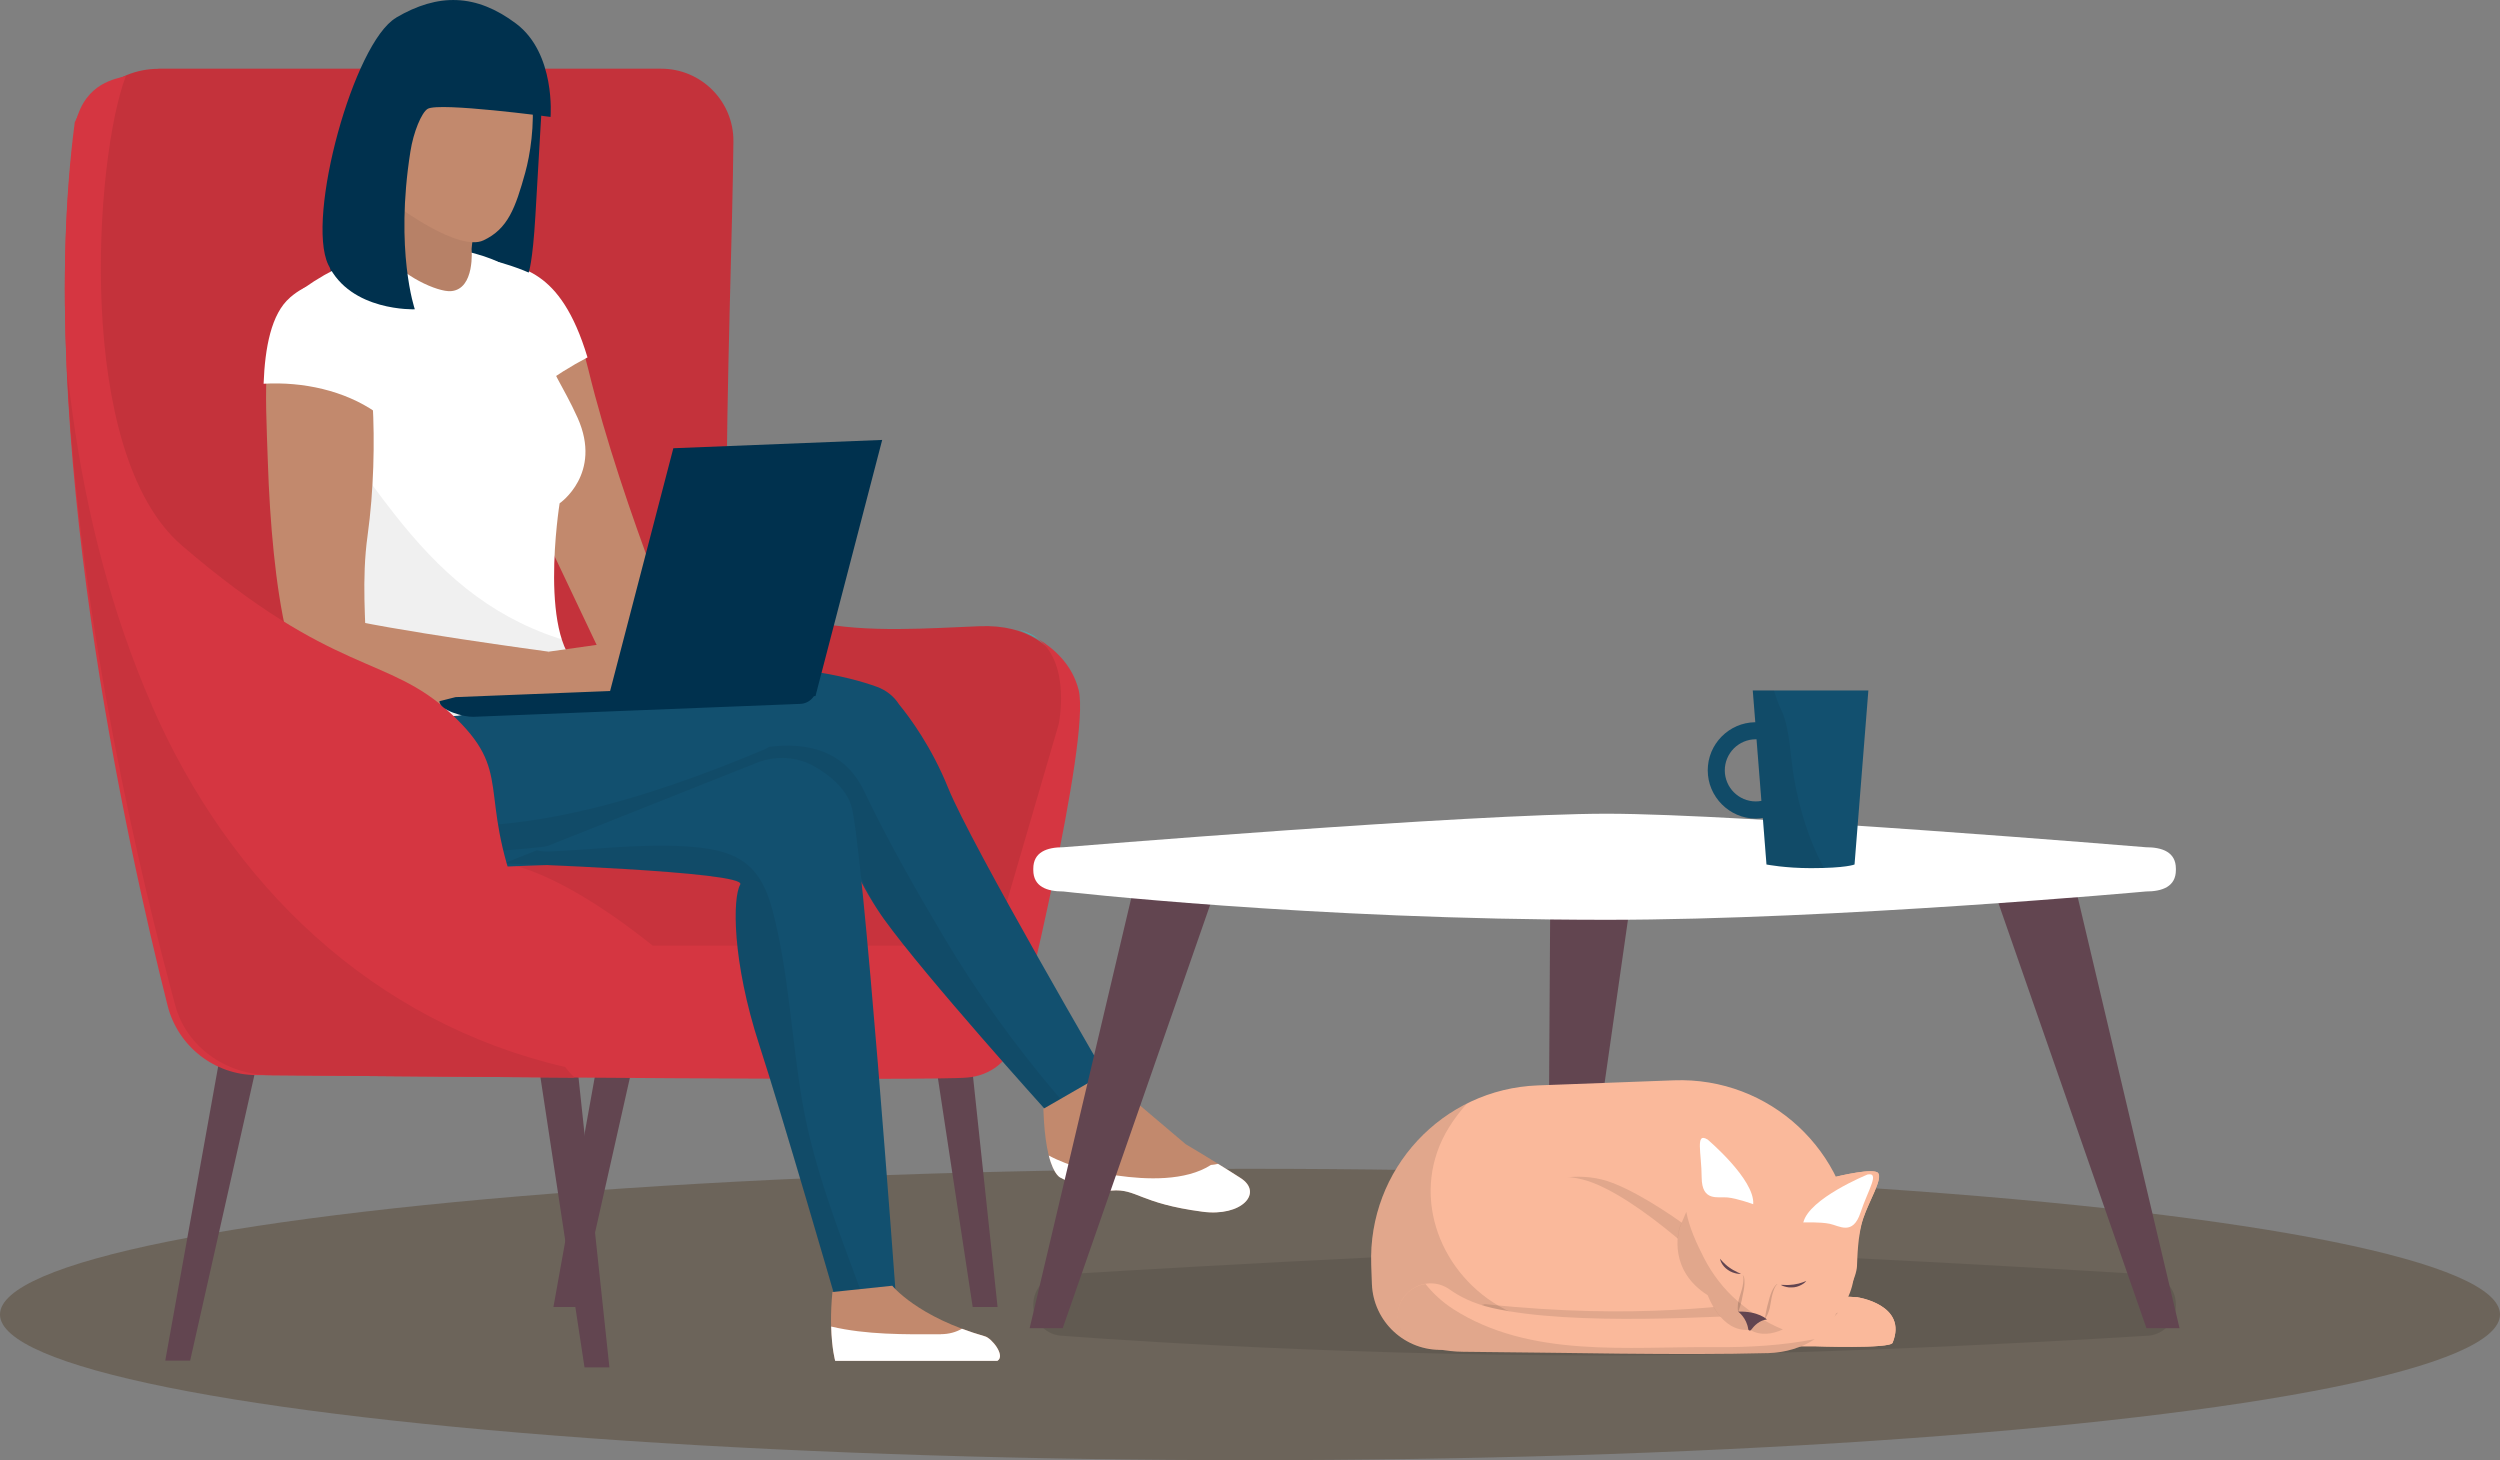 <?xml version="1.0" encoding="UTF-8"?>
<svg id="_レイヤー_1" data-name="レイヤー 1" xmlns="http://www.w3.org/2000/svg" viewBox="0 0 226 132">
  <rect x="0" y="0" width="226" height="132" fill="#808080" stroke="none"/>
  <defs>
    <style>
      .cls-1 {
        fill: #00314e;
      }

      .cls-2 {
        fill: #fff;
      }

      .cls-3 {
        fill: #594835;
        opacity: .5;
      }

      .cls-4 {
        fill: #fab99b;
      }

      .cls-5 {
        fill: #c4323b;
      }

      .cls-6 {
        opacity: .06;
      }

      .cls-7 {
        fill: #d53641;
      }

      .cls-8 {
        fill: #624550;
      }

      .cls-9 {
        fill: #c2896d;
      }

      .cls-10 {
        opacity: .15;
      }

      .cls-11 {
        fill: #43b7bb;
      }

      .cls-12 {
        opacity: .1;
      }

      .cls-13 {
        fill: #12506f;
      }
    </style>
  </defs>
  <ellipse class="cls-3" cx="113" cy="118.83" rx="113" ry="13.17"/>
  <g>
    <g>
      <g>
        <polygon class="cls-8" points="28.34 73.44 17.19 123 14.94 123 23.85 73.44 28.34 73.44"/>
        <polygon class="cls-8" points="63.43 68.59 52.28 118.15 50.03 118.15 58.94 68.59 63.43 68.59"/>
      </g>
      <g>
        <polygon class="cls-8" points="90.18 118.15 87.93 118.15 80.4 68.59 84.9 68.59 90.18 118.15"/>
        <polygon class="cls-8" points="55.09 123.61 52.84 123.61 45.31 74.05 49.81 74.05 55.09 123.61"/>
      </g>
      <g>
        <path class="cls-5" d="m14.33,6.21h45.44c3.63,0,6.57,2.96,6.53,6.59-.07,7.91-.63,21.68-.63,34.48,0,11.12,13.91,9.68,22.88,9.33,8.97-.36,8.97,8.61,8.97,8.61l-7.17,26.54s-62.77.72-64.21,0c-1.43-.72-13.63-27.98-17.58-53.08-1.81-11.5-2.03-19.76-1.75-25.34.2-3.99,3.52-7.12,7.52-7.12Z"/>
        <path class="cls-11" d="m93.91,57.8c-1.03-.62-1.86-.88-1.86-.88.76.18,1.37.49,1.86.88Z"/>
        <path class="cls-7" d="m6.8,10.97c1.38-3.08,2.46-3.22,3.26-3.48-2.62,7.33-3.43,33.45,5.67,41.84,12.91,11.9,13.19,8.83,18.57,14.2,5.38,5.37,2.15,6.91,5.74,16.89,3.59,9.98,5.02,9.6,5.02,9.6h43.48s7.17-24.57,7.17-24.57c0,0,1.12-5.33-1.81-7.65,1.35.81,3.03,2.26,3.61,4.58,1.12,4.5-5.38,30.81-5.38,30.81,0,0-.72,3.84-4.66,4.22-3.24.31-46.32-.07-64.32-.22-3.78-.03-7.07-2.61-8-6.28C11.46,76.28,3.12,38.82,6.76,11.04c.01-.02.03-.04.04-.07Z"/>
      </g>
      <rect class="cls-7" x="34.14" y="78.24" width="55.26" height="12.37"/>
      <path class="cls-6" d="m89.4,86.07c-.55-.36-1.23-.58-2.06-.58h-28.33c-4.21-3.37-8.73-6.22-12.48-7.25h42.87v7.83Z"/>
    </g>
    <path class="cls-9" d="m44.72,23.67s6.16.25,8.45,9.67c3.12,12.85,9.67,28.03,9.67,28.03l-6.76,1.45-11.76-24.79s-5.13-18.22.41-14.35Z"/>
    <path class="cls-2" d="m44.08,23.28c2.84.99,6.54.76,9.03,9.03-2.98,1.55-5.71,3.64-8.27,5.81-.12.1-.22.19-.34.29l-.19-.4s-6.62-16.97-.24-14.74Z"/>
    <g>
      <path class="cls-1" d="m49.01,9.1s-.21,3.42-.61,10.4c-.25,4.28-.61,5.14-.61,5.14,0,0-9.55-4.47-17.01.86-2.74,1.96,1.47-17.93,1.47-17.93l16.77,1.53Z"/>
      <path class="cls-13" d="m42,57.68s25.08,7.47,35.1,9.92c10.02,2.45,8.61,12.06,8.61,12.06,0,0-12.46-.51-14.52-1.5-2.07-.98-33.43.52-33.43.52-8.45-1.21-5.85-16.9-5.85-16.9l10.1-4.1Z"/>
      <path class="cls-13" d="m42.62,60.82s3.39.78,17.5-.39c10.6-.88,16.75.78,19.16,1.66.82.3,1.53.85,1.99,1.58h0c.98,1.2,2.93,3.82,4.44,7.55,2.09,5.18,14.75,26.87,14.75,26.87l-5.81,2.39s-10.99-12.18-14.73-17.38c-1.68-2.34-4.22-6.87-4.53-11.25-5.28,1.22-19.6,4.33-29.71,5.03-12.32.85-11.68-4.36-11.68-4.36l8.6-11.69Z"/>
      <path class="cls-6" d="m68.98,67.8c.2-.08.38-.18.55-.29,3.31-.41,6.78.23,8.58,3.99,2.16,4.52,4.66,8.9,7.22,13.21,3,5.06,6.44,9.81,10.24,14.29.27.32.55.56.85.75l-1.76.72s-10.99-12.18-14.73-17.38c-1.68-2.34-3.94-7.06-4.25-11.44-5.28,1.22-19.88,4.52-29.99,5.22-7.98.55-10.52-1.44-11.32-2.91,11.3,2.5,24.51-1.93,34.6-6.16Z"/>
      <path class="cls-2" d="m45.27,23.79c2.39,1.47,3.67,4.77,4.11,7.71.28,1.9,1.52,3.34,2.84,6.28,2.26,5.06-1.63,7.72-1.63,7.72,0,0-2.07,12.92,2.21,15.13-.37.29-4.56,1.88-5.16,2.25-.27.16-.45.28-.58.37-.1.01-.25.05-.49.12-.98.28-1.94.62-2.93.87-.75.19-1.51.34-2.27.47.06-.04-1.88.19-2.23.21-2.21.14-4.42.14-6.64.04-.37-.02-.74-.05-1.11-.07-1.4-4.07-5.11-20.99-6.24-28.14-1.14-7.23,1.4-10.02,1.4-10.02,9.91-7.71,18.73-2.94,18.73-2.94Z"/>
      <path class="cls-6" d="m29.52,34.64c.36,4.34,3.61,8.6,6.1,11.79,4.07,5.19,8.45,9.16,14.82,11.26.12.04.22.06.34.08.42,1.32,1.06,2.36,2.02,2.86-.37.29-4.56,1.88-5.16,2.25-.27.16-.45.28-.58.37-.1.01-.25.05-.49.12-.98.28-1.94.63-2.93.87-.75.19-1.51.34-2.27.47.06-.04-1.88.19-2.23.21-2.21.14-4.42.14-6.64.04-.37-.02-.74-.05-1.1-.07-1.4-4.07-5.11-20.99-6.24-28.14-.38-2.38-.35-4.27-.15-5.75,1.47,1.26,2.99,2.47,4.52,3.64Z"/>
      <path class="cls-13" d="m45.54,78.05l22.89-9.1c1.74-.69,3.71-.55,5.33.41,1.32.79,2.68,1.92,3.18,3.42,1.06,3.23,4.05,44.4,4.05,44.4l-5.48.18s-4.75-16.39-6.87-22.9c-2.48-7.63-2.41-13.31-1.72-14.5.69-1.19-21.37-1.91-21.37-1.91Z"/>
      <path class="cls-6" d="m45.54,78.05l3-1.19c.35.09.72.13,1.14.11,4.04-.17,8.1-.7,12.15-.47,4.46.26,6.81,1.27,7.99,5.72,1.49,5.65,1.72,11.52,2.69,17.26,1,5.91,3.23,11.58,5.29,17.18.08.22.18.42.29.62l-2.59.09s-4.75-16.39-6.87-22.9c-2.48-7.63-2.41-13.31-1.72-14.5.69-1.19-21.37-1.91-21.37-1.91Z"/>
      <path class="cls-9" d="m30.23,55.71c4.57,1.21,19.37,3.2,19.37,3.2l-.84,4.17s-14.68,2.79-22.92-2.24c0,0-.18-6.34,4.38-5.13Z"/>
      <polygon class="cls-9" points="54.76 58.18 60.39 62.1 52.31 63.2 46.68 63.2 49.6 58.91 54.76 58.18"/>
      <path class="cls-9" d="m107.18,103.43s2.15,1.26,4.96,3.05c2.1,1.34.11,3.53-3.44,3.05-5.73-.76-5.92-2.1-8.21-1.91-2.29.19-4.58-1.15-4.58-1.15,0,0-1.4-.32-1.59-6.23l5.41-3.12,7.44,6.3Z"/>
      <path class="cls-2" d="m109.51,105.31c.21-.02.41-.05.6-.1.62.38,1.3.81,2.03,1.28,2.1,1.34.11,3.53-3.44,3.05-5.73-.76-5.92-2.1-8.21-1.91-2.29.19-4.58-1.15-4.58-1.15,0,0-.62-.15-1.1-2.02,1.88,1.01,4.13,1.52,6.19,1.81,2.59.37,6.17.53,8.49-.97Z"/>
      <path class="cls-9" d="m80.65,116.22s2.29,2.86,8.4,4.58c.6.17,1.87,1.74,1.12,2.21h-14.67s-.64-2.21-.25-6.21l5.41-.57Z"/>
      <path class="cls-2" d="m85.04,120.61c.76,0,1.39-.19,1.92-.49.64.24,1.33.47,2.09.69.6.17,1.87,1.74,1.12,2.21h-14.67s-.31-1.08-.36-3.1c3.19.75,6.59.71,9.91.7Z"/>
    </g>
    <path class="cls-9" d="m32.28,28.8c1.35,2,2.07,11.51.95,19.61-1.12,8.09,1.64,15.05-2.67,15.65-4.31.6-5.98-11.15-6.35-22.37-.21-6.38-.64-12,2.11-14.36,3.11-2.67,4.65-.47,5.96,1.49Z"/>
    <path class="cls-2" d="m26.2,26.91c3.28-2.82,4.88-.01,6.26,2.04.73,1.09,1.29,4.29,1.5,8.31-2.83-1.95-6.54-2.77-10.13-2.57.12-3.25.69-6.33,2.38-7.78Z"/>
    <path class="cls-7" d="m6.87,10.97c.89-3.53,3.65-3.84,4.51-4.1-2.82,7.33-4.7,34.07,5.08,42.46,13.87,11.9,18.53,9.8,24.31,15.18,5.78,5.37,2.31,6.91,6.16,16.89,1.02,2.63,2.63,6.11,2.66,6.2,1.53,4.04-.86,6.87,2.34,9.81-10.48-.07-20.68-.15-27.51-.21-4.07-.03-7.6-2.61-8.59-6.28C11.87,76.28,2.92,38.82,6.83,11.04c.01-.02.03-.04.04-.07Z"/>
    <path class="cls-6" d="m13.72,63.76c7.07,16.24,20,28.67,37.38,32.7.23.31.49.63.84.94-10.48-.07-20.68-.15-27.5-.21-4.07-.03-7.6-2.61-8.59-6.28-2.97-10.94-8.71-34.61-9.8-57.47.16,1.35.33,2.7.52,4.04,1.26,9.04,3.51,17.9,7.16,26.28Z"/>
    <g>
      <path class="cls-9" d="m43.11,17.98l-.48,4.53s.33,3.64-1.87,3.81c-1.16.09-4.5-1.35-5.93-3.51l2.13-6.28,6.15,1.44Z"/>
      <path class="cls-6" d="m43.11,17.98l-.48,4.53s.33,3.64-1.87,3.81c-1.16.09-4.5-1.35-5.93-3.51l2.13-6.28,6.15,1.44Z"/>
      <path class="cls-9" d="m44.39,2.98c4.85,1.53,3.97,9.47,3.09,12.63-.88,3.17-1.56,5.09-3.78,6.12-2.22,1.04-7.67-3.02-7.67-3.02-1.71-3.86-2.97-8.66-2.46-11.17.51-2.51,5.97-6.09,10.82-4.56Z"/>
      <path class="cls-1" d="m35.8,1.6c3.82-2.25,7.25-2.17,10.85.53,3.6,2.7,3.12,8.44,3.12,8.44,0,0-10.07-1.35-11.11-.73-.55.33-1.29,2.11-1.56,3.86-1.42,8.97.4,14.26.4,14.26,0,0-5.81.23-7.83-4.04-2.02-4.27,2.31-20.06,6.13-22.31Z"/>
    </g>
    <g>
      <polygon class="cls-1" points="79.75 39.77 73.72 62.92 54.84 63.67 60.87 40.52 79.75 39.77"/>
      <path class="cls-1" d="m73.81,61.73v.31c.05.84-.61,1.55-1.45,1.59l-29.58,1.17c-.84.03-3.02-.57-3.06-1.41l1.46-.37,32.63-1.29Z"/>
    </g>
  </g>
  <g>
    <g>
      <path class="cls-12" d="m193.98,115.2s-36.54-2.26-48.74-2.26c-12.29,0-49.11,2.26-49.11,2.26-1.5,0-2.72,1.22-2.72,2.72v.12c0,1.5,1.22,2.72,2.72,2.72,0,0,22.25,1.78,49.11,1.78,20.71,0,48.74-1.78,48.74-1.78,1.5,0,2.72-1.22,2.72-2.72v-.12c0-1.5-1.22-2.72-2.72-2.72Z"/>
      <g>
        <polygon class="cls-8" points="93.08 120.07 96.07 120.07 110.03 79.98 102.55 79.98 93.08 120.07"/>
        <polygon class="cls-8" points="139.95 112.69 142.94 112.69 147.62 79.98 140.15 79.98 139.95 112.69"/>
        <polygon class="cls-8" points="180.08 79.98 194.04 120.07 197.03 120.07 187.56 79.98 180.08 79.98"/>
      </g>
      <path class="cls-2" d="m193.98,76.59s-36.54-3.03-48.74-3.03c-12.29,0-49.11,3.03-49.11,3.03-1.5,0-2.72.44-2.72,1.94v.12c0,1.5,1.22,1.94,2.72,1.94,0,0,22.25,2.56,49.11,2.56,20.71,0,48.74-2.56,48.74-2.56,1.5,0,2.72-.44,2.72-1.94v-.12c0-1.5-1.22-1.94-2.72-1.94Z"/>
    </g>
    <path class="cls-13" d="m158.67,65.29c-2.37.03-4.29,1.97-4.29,4.35s1.95,4.36,4.36,4.36c.21,0,.42-.03.62-.06l.33,4.21s1.69.33,4.02.33c3.2,0,3.94-.33,3.94-.33l1.25-15.73h-10.45l.23,2.88Zm.12,1.55l.44,5.56c-.16.03-.33.05-.5.05-1.55,0-2.81-1.26-2.81-2.81s1.26-2.81,2.81-2.81c.02,0,.04,0,.06,0Z"/>
    <path class="cls-6" d="m161.06,64.26c-.28-.6-.51-1.22-.69-1.85h-1.93l.23,2.88c-2.37.03-4.29,1.97-4.29,4.35s1.95,4.36,4.36,4.36c.21,0,.42-.03.62-.06l.33,4.21s1.69.33,4.02.33c.43,0,.81,0,1.16-.02-1.36-2.57-2.19-5.29-2.69-8.14-.33-1.89-.37-4.44-1.11-6.06Zm-2.32,8.19c-1.55,0-2.81-1.26-2.81-2.81s1.26-2.81,2.81-2.81c.02,0,.04,0,.06,0l.44,5.56c-.16.03-.33.05-.5.05Z"/>
  </g>
  <g>
    <path class="cls-4" d="m151.34,97.66l-12.31.46c-8.64.32-15.39,7.59-15.07,16.24l.06,1.71c.13,3.41,3,6.08,6.41,5.95l31.25-1.17c3.41-.13,6.08-3,5.95-6.41l-.06-1.71c-.32-8.64-7.59-15.39-16.24-15.07Z"/>
    <path class="cls-12" d="m145.81,106.95c-5.41-2.14-11.51,2.4-11.51,2.4-6.73,8.11,2.77,11.37,2.77,11.37l16.74.07,4.16.92,4.71-.68c.04-.18.11-.35.18-.52.11-1.48.4-2.95.88-4.34l-5.12-.42s-7.39-6.65-12.8-8.8Z"/>
    <path class="cls-4" d="m167.94,117.27l-11.11-.54s-7.39-7.65-12.79-9.79c-5.41-2.14-11.51,2.4-11.51,2.4-6.73,8.11,2.77,11.37,2.77,11.37l16.74.07,4.15.92h7.8s6.87.25,7.1-.31c1.4-3.43-3.15-4.11-3.15-4.11Z"/>
    <path class="cls-4" d="m167.94,117.27l-5.33-.26c-1.46,1.65-2.99,3.2-4.58,4.69h5.96s6.87.25,7.1-.31c1.4-3.43-3.15-4.11-3.15-4.11Z"/>
    <path class="cls-12" d="m163.6,116.96c-.64.31-1.53.56-2.75.64-4.33.3-12.55,1.79-26.61.29-2.47.75-3.21.42-5.75.47-.42,0-.8-.06-1.13-.17-.24,1.33.42,2.78,1.89,3.3.94.33,2.14.56,3.66.6,6.68.17,24.77.06,29.32-1.2,1.25-.35,2.19-.9,2.92-1.53-.91-.47-1.43-1.4-1.53-2.39Z"/>
    <path class="cls-4" d="m153.86,102.39c-.62.3-.35,2.64-.57,4.27-.1.72-.21,1.94,1.36,2.04,1.73.12,2.87.42,4.3.85,1.12-.08-1.55-5.1-1.66-5.09-.41-.34-2.86-2.35-3.42-2.08Z"/>
    <path class="cls-4" d="m165.79,106.42c-.09-.06-4.62,4.11-3.33,4.45,1.89.02,5.38,1.51,5.59.8.08-.6.2-.97.38-1.53.52-1.56,1.77-3.55,1.35-4.09-.39-.49-3.47.25-3.99.37Z"/>
    <path class="cls-12" d="m147.75,120.34c-4.07.02-8.67-.16-12.27-2.29-5.55-3.27-8.04-10.35-4.52-16.09.49-.8,1.05-1.53,1.66-2.21-5.33,2.66-8.9,8.26-8.66,14.6l.06,1.71c.13,3.41,3,6.08,6.41,5.95l31.25-1.17c1.8-.07,3.39-.9,4.48-2.18-1.05.3-2.11.54-3.16.72-5.03.9-10.17.91-15.26.94Z"/>
    <path class="cls-4" d="m165.47,116.64c-.49-.16-1.02.04-1.3.47-.45.7-1.55,1.61-4.22,1.71-4.37.16-17.65,1.1-25.06-.58-1.74-.4-3-1.07-3.84-1.67-.95-.68-2.2-.74-3.21-.15-2.11,1.24-1.99,4.16.29,5.04.93.36,2.61.73,4.13.74,9.24.07,19.35.34,27.6.12,3.07-.08,5.85-1.81,6.27-4.16.12-.66-.03-1.32-.66-1.53Z"/>
    <path class="cls-12" d="m131.36,118.33c-.97-.62-1.81-1.4-2.5-2.26-.35.06-.7.17-1.02.36-2.11,1.24-1.99,4.16.29,5.04.93.36,2.61.73,4.13.74,9.24.07,19.35.34,27.6.12,1.57-.04,3.05-.51,4.19-1.27-2.82.55-5.82.75-8.96.72-7.9-.07-16.75,1.03-23.74-3.45Z"/>
    <path class="cls-4" d="m165.79,106.42c-.09-.06-.33-.18-.86-.44-.37-.17-.89-.36-1.47-.55,0,0-.77-.33-1.79-.53-1.01-.28-1.84-.31-1.84-.31-.6-.09-1.16-.15-1.56-.15-.59,0-.86,0-.97.02-.41-.34-2.86-2.35-3.42-2.08-.62.3-.35,2.64-.57,4.27-.22,1.63-1.11,3.49-1.39,4.16-.28.67-1,4.09,2.48,6.28,0,0,1.19,3.36,3.72,3.12l.05-.14v.12c2.16,1.32,4.73-1.15,4.73-1.15,4.09-.45,4.94-3.84,4.97-4.56.04-.72.05-2.78.57-4.35.52-1.56,1.77-3.55,1.35-4.09-.39-.49-3.47.25-3.99.37Z"/>
    <path class="cls-12" d="m154.05,113.74c-.67-1.31-1.33-2.73-1.61-4.19-.22.55-.43,1-.54,1.26-.28.67-1,4.08,2.48,6.28,0,0,1.19,3.36,3.72,3.12l.05-.14v.12c1.01.62,2.13.4,3.02-.01-1.47-.59-2.81-1.46-4.09-2.56-1.23-1.06-2.29-2.43-3.03-3.88Z"/>
    <path class="cls-2" d="m154.34,103c-1.1-.66-.52,1.22-.51,3.44.02,2.22,1.46,1.72,2.35,1.81.89.09,2.31.61,2.31.61.17-2.23-4.15-5.87-4.15-5.87Z"/>
    <path class="cls-2" d="m168.77,106.2s-5.23,2.14-5.75,4.31c0,0,1.5-.06,2.38.12.88.18,2.09,1.1,2.79-1.01.7-2.11,1.82-3.72.57-3.43Z"/>
    <path class="cls-8" d="m157.04,114.99c-.1-.04-.21-.11-.34-.17-.12-.07-.24-.14-.36-.23-.12-.08-.23-.17-.33-.26-.1-.09-.2-.18-.27-.26-.15-.16-.25-.28-.25-.28,0,0,.02.16.13.37.11.21.31.46.58.64.13.09.27.17.41.22.14.05.27.09.39.11.11.03.21.02.28.03.07,0,.11,0,.11,0,0,0-.04-.02-.1-.05-.06-.03-.15-.07-.25-.11Z"/>
    <path class="cls-8" d="m162.58,116.04c-.13.03-.27.06-.42.08-.14.02-.29.03-.42.04-.14,0-.27.01-.38,0-.11,0-.21,0-.27-.01-.07,0-.11,0-.11,0,0,0,.03.02.09.05.06.03.15.08.26.1.11.03.25.07.39.08.15.01.31,0,.47-.01.32-.04.61-.18.81-.31.2-.13.29-.27.29-.27,0,0-.14.07-.35.14-.1.04-.23.07-.36.11Z"/>
    <path class="cls-10" d="m157.63,115.4c-.03-.09-.09-.13-.09-.12v.02s.03.02.05.11c.02.09.03.22.01.37-.02.32-.1.72-.24,1.12-.06.2-.13.4-.18.6-.05.19-.07.38-.08.54-.03.32.02.54.02.54h.03s.06-.2.16-.5c.04-.15.1-.33.14-.52.04-.19.08-.4.12-.61.1-.41.15-.85.13-1.17,0-.16-.03-.3-.06-.39Z"/>
    <path class="cls-10" d="m160.31,116.47c-.16.27-.31.69-.41,1.1-.06.2-.11.41-.16.6-.04.19-.07.37-.11.52-.05.31-.09.52-.09.52h.02s.14-.16.26-.46c.06-.15.12-.33.17-.52.04-.2.07-.41.11-.61.06-.42.17-.81.29-1.1.06-.14.12-.26.18-.33.06-.07.11-.08.1-.07v-.03s-.07,0-.13.07c-.07.06-.15.18-.23.32Z"/>
    <path class="cls-8" d="m158.04,120.16c.02.13.18.17.26.06.28-.38.77-.88,1.43-.94,0,0-.76-.77-2.6-.71,0,0,.77.56.91,1.59Z"/>
  </g>
</svg>